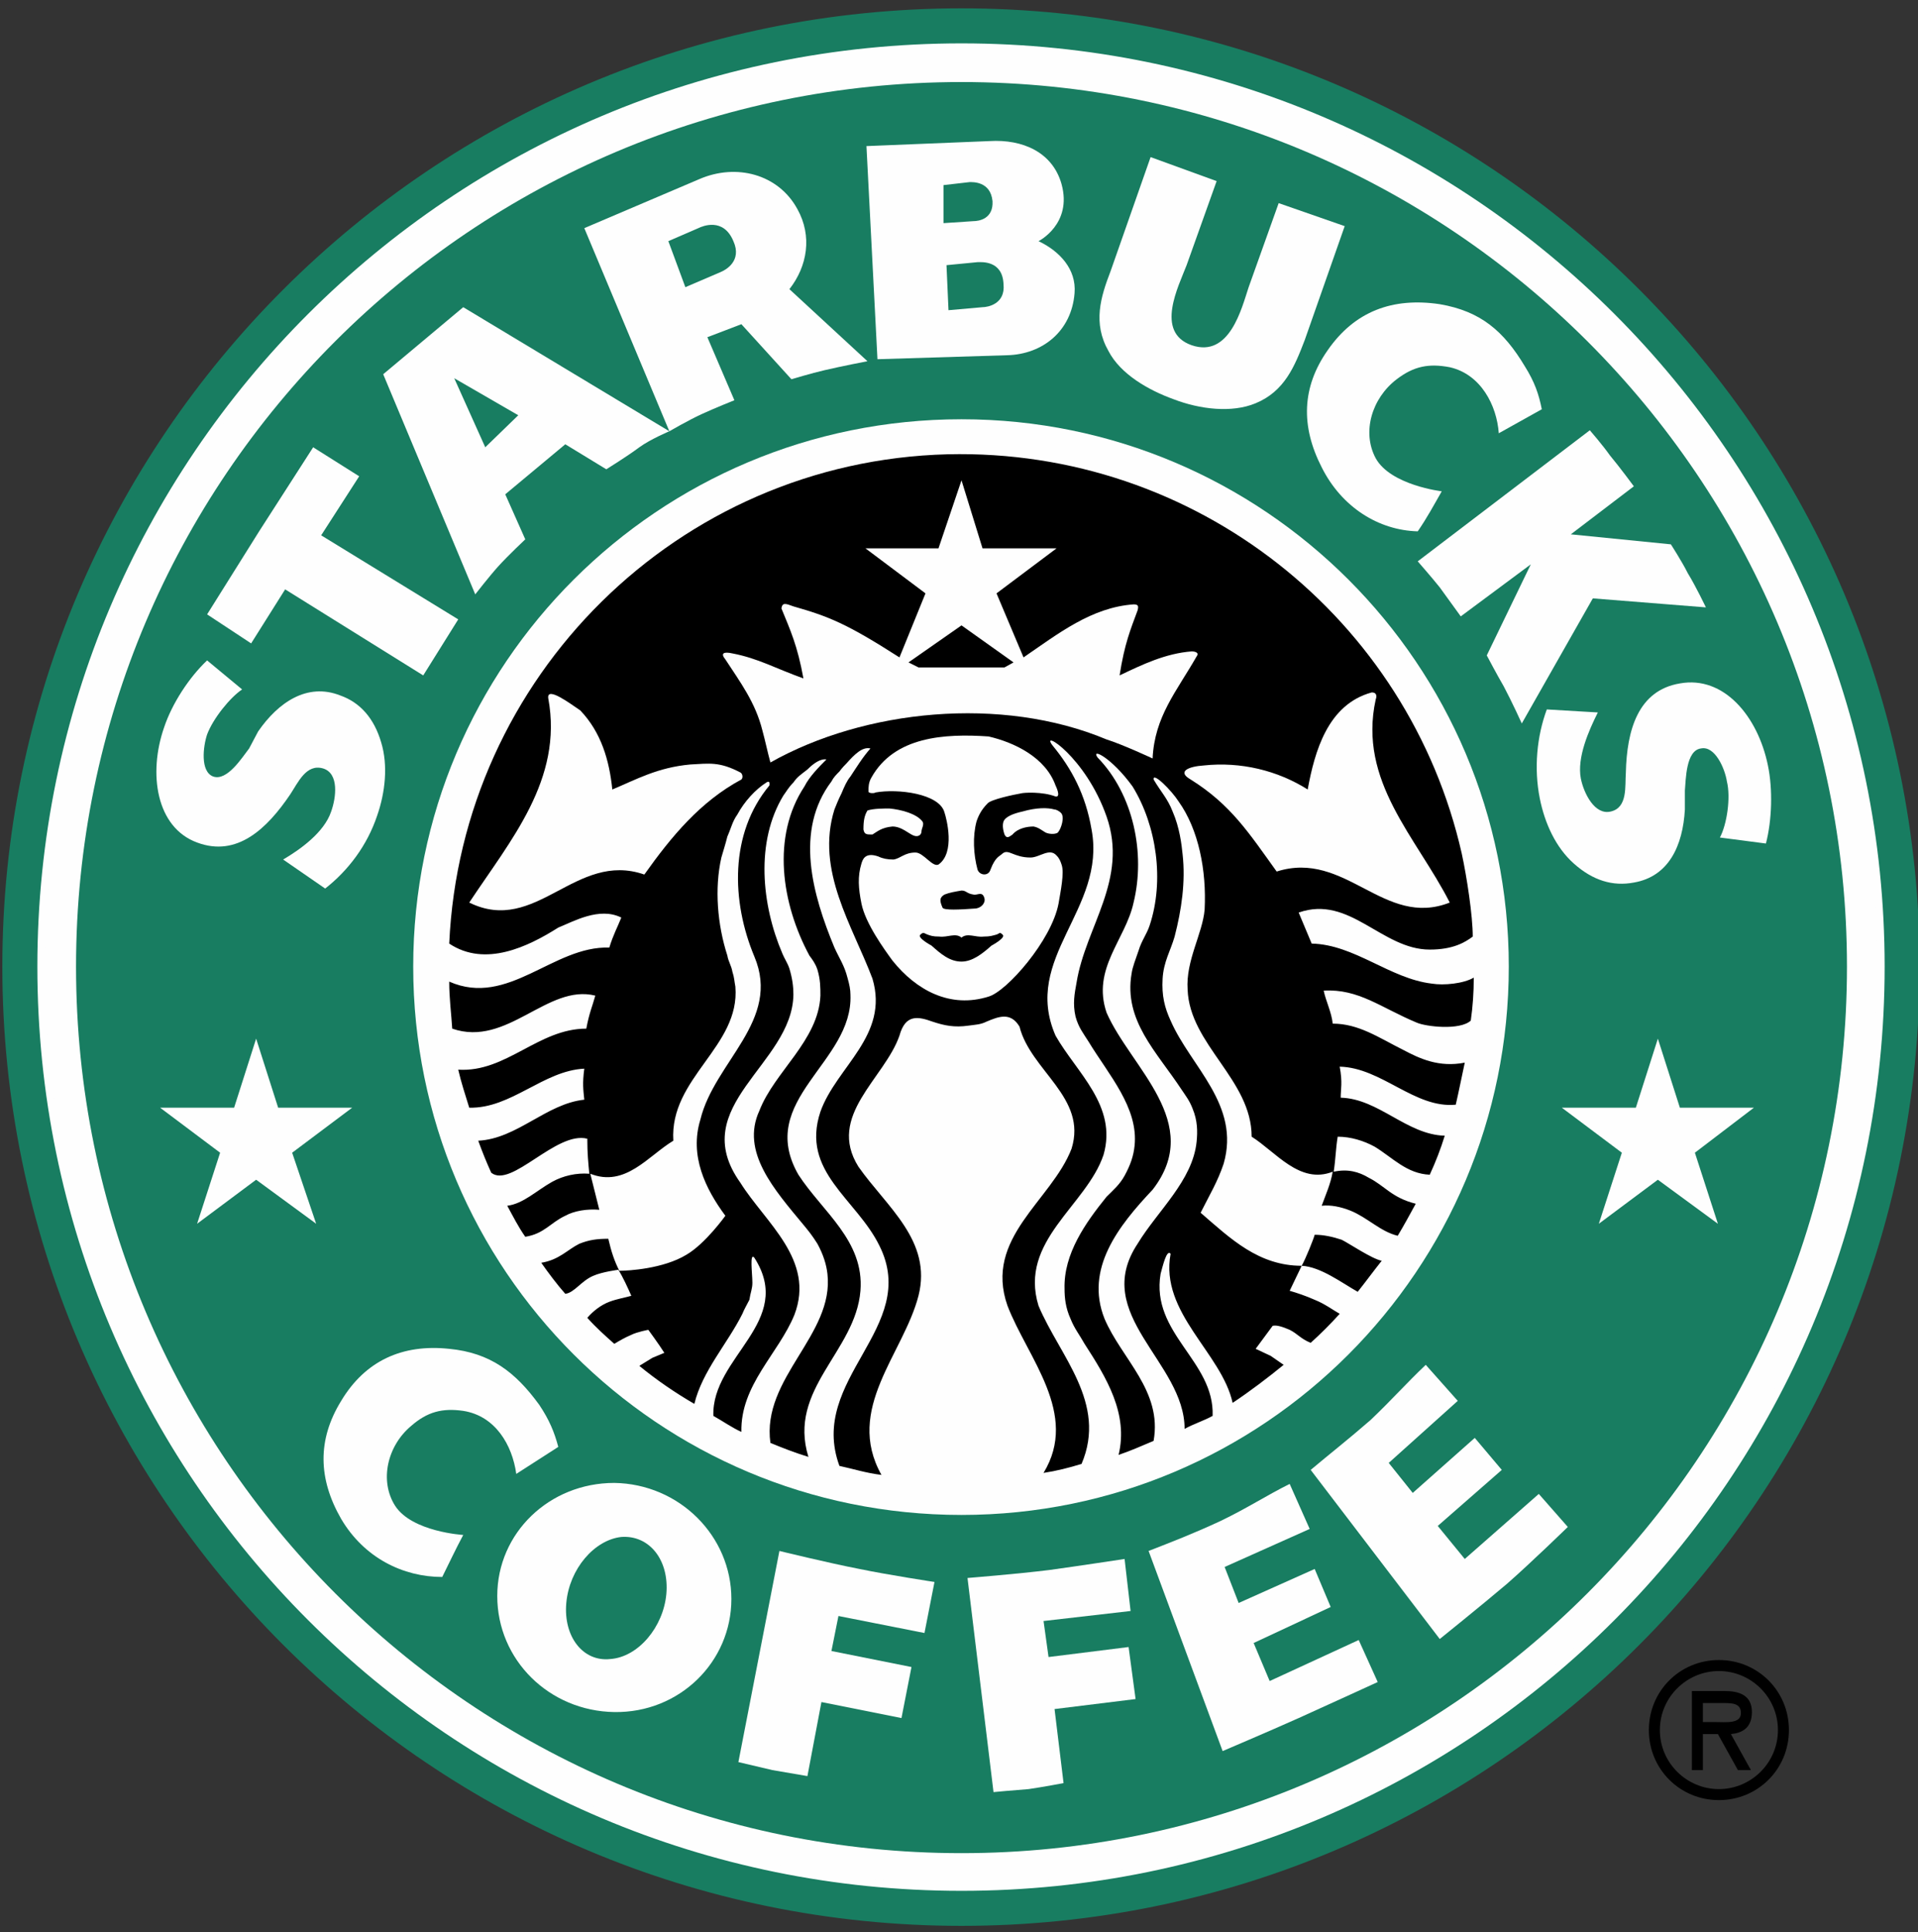 <?xml version="1.0" encoding="UTF-8"?>
<!DOCTYPE svg PUBLIC "-//W3C//DTD SVG 1.1//EN" "http://www.w3.org/Graphics/SVG/1.1/DTD/svg11.dtd">
<!-- Creator: CorelDRAW X7 -->
<svg xmlns="http://www.w3.org/2000/svg" xml:space="preserve" width="1.917in" height="1.931in" version="1.1" style="shape-rendering:geometricPrecision; text-rendering:geometricPrecision; image-rendering:optimizeQuality; fill-rule:evenodd; clip-rule:evenodd"
viewBox="0 0 1917 1931"
 xmlns:xlink="http://www.w3.org/1999/xlink">
 <rect x="0" y="0" width="1917" height="1931" fill="#333333" stroke="none"/>
 <defs>
  <style type="text/css">
   <![CDATA[
    .str1 {stroke:#FEFEFE;stroke-width:7.319}
    .str0 {stroke:#187D61;stroke-width:7.319}
    .fil1 {fill:#FEFEFE;fill-rule:nonzero}
    .fil3 {fill:black;fill-rule:nonzero}
    .fil2 {fill:black;fill-rule:nonzero}
    .fil0 {fill:#187D61;fill-rule:nonzero}
   ]]>
  </style>
 </defs>
 <g id="Layer_x0020_1">
  <path class="fil0 str0" d="M6 966c0,-526 428,-954 955,-954 527,0 954,428 954,954 0,528 -427,955 -954,955 -527,0 -955,-427 -955,-955z"/>
  <path class="fil1 str1" d="M41 966c0,-507 412,-919 920,-919 508,0 919,412 919,919 0,508 -411,920 -919,920 -508,0 -920,-412 -920,-920z"/>
  <path class="fil0" d="M76 966c0,-488 396,-884 885,-884 488,0 885,396 885,884 0,489 -397,886 -885,886 -489,0 -885,-397 -885,-886z"/>
  <path class="fil1" d="M413 966c0,-302 245,-547 548,-547 302,0 547,245 547,547 0,303 -245,548 -547,548 -303,0 -548,-245 -548,-548z"/>
  <path class="fil1" d="M1061 184c11,40 -23,57 -23,57 21,10 38,28 36,52 -3,38 -32,61 -67,62l-130 4 -11 -213 123 -5c33,-2 63,11 72,43z"/>
  <path class="fil1" d="M669 431l-85 -203 115 -49c37,-16 79,-5 98,30 15,27 10,57 -8,80l78 72c0,0 -26,5 -43,9 -13,3 -33,9 -33,9l-50 -55 -34 13 27 63c0,0 -20,8 -33,14 -13,6 -32,17 -32,17z"/>
  <path class="fil1" d="M669 431c0,0 -19,8 -30,16 -12,9 -33,22 -33,22l-41 -25 -60 50 20 45c0,0 -17,16 -27,27 -9,10 -23,28 -23,28l-92 -220 80 -67 206 124z"/>
  <path class="fil0" d="M733 241c9,20 -8,29 -13,31l-35 15 -17 -46 30 -13c4,-2 25,-11 35,13z"/>
  <path class="fil1" d="M1524 366c10,16 14,28 17,43l-43 24c-2,-28 -18,-59 -49,-66 -21,-4 -36,-1 -53,12 -25,19 -35,53 -21,79 15,27 66,33 66,33 -8,14 -15,27 -24,40 -39,-1 -76,-24 -96,-64 -21,-41 -20,-80 6,-117 27,-39 65,-53 112,-46 41,7 64,27 85,62z"/>
  <polygon class="fil0" points="518,415 485,447 454,378 "/>
  <path class="fil1" d="M1633 486l-63 48 100 10c0,0 11,17 17,29 8,13 18,34 18,34l-113 -9 -71 125c0,0 -10,-22 -18,-37 -7,-12 -17,-31 -17,-31l44 -91 -70 52c0,0 -13,-18 -21,-29 -8,-10 -22,-26 -22,-26l172 -131c0,0 13,15 20,25 10,12 24,31 24,31z"/>
  <polygon class="fil1" points="321,535 458,619 423,675 285,589 251,643 207,614 259,531 313,447 359,476 "/>
  <path class="fil1" d="M1309 1528l-85 38 14 36 76 -34 16 38 -77 36 16 38 89 -41 19 42c0,0 -48,22 -79,36 -29,13 -76,33 -76,33l-74 -200c23,-9 44,-17 72,-30 27,-13 45,-25 69,-37l20 45z"/>
  <path class="fil1" d="M497 1595c0,-63 52,-113 117,-113 65,1 117,53 117,116 0,63 -52,114 -117,113 -65,-1 -117,-52 -117,-116z"/>
  <path class="fil0" d="M566 1602c3,-34 28,-63 55,-66 28,-2 48,23 45,57 -3,33 -28,63 -56,65 -27,3 -47,-22 -44,-56z"/>
  <path class="fil1" d="M1457 1400l-69 62 24 30 62 -55 27 32 -64 56 27 33 74 -65 29 33c0,0 -37,36 -61,57 -26,22 -67,55 -67,55l-129 -169c19,-16 37,-30 60,-50 22,-21 35,-36 55,-55l32 36z"/>
  <path class="fil1" d="M207 660c-18,17 -35,43 -43,67 -16,46 -8,100 33,115 40,15 70,-14 93,-48 8,-12 16,-31 33,-26 16,5 13,29 8,43 -7,21 -31,38 -48,48l42 29c23,-18 42,-43 52,-73 8,-23 11,-50 4,-73 -7,-24 -21,-40 -41,-47 -33,-13 -62,7 -82,36l-9 17c-7,9 -22,33 -36,28 -13,-5 -10,-30 -6,-42 6,-16 23,-37 35,-45l-35 -29z"/>
  <path class="fil1" d="M1765 843c6,-23 7,-54 2,-78 -10,-49 -44,-90 -88,-82 -42,7 -53,47 -54,89 -1,14 2,35 -15,39 -16,4 -27,-18 -30,-33 -4,-21 8,-48 17,-66l-51 -3c-10,27 -13,59 -7,89 5,25 16,49 34,65 19,17 39,23 60,19 35,-6 49,-37 51,-73l0 -19c1,-11 1,-40 16,-42 14,-3 24,20 26,33 4,16 0,43 -7,56l46 6z"/>
  <path class="fil1" d="M1278 203l-30 84c-7,21 -19,71 -57,58 -37,-13 -13,-59 -5,-80l30 -84 -66 -24 -40 114c-10,26 -18,52 -2,80 12,23 40,39 65,48 26,10 58,14 82,4 29,-12 39,-37 49,-63l40 -114 -66 -23z"/>
  <path class="fil1" d="M539 1404c10,15 15,27 19,42l-42 27c-4,-29 -21,-58 -53,-63 -21,-3 -36,1 -52,15 -24,20 -32,55 -16,80 17,26 68,29 68,29 -8,15 -14,28 -21,42 -39,0 -78,-19 -101,-58 -23,-40 -24,-79 0,-118 24,-40 61,-57 108,-52 41,4 66,23 90,56z"/>
  <path class="fil0" d="M1003 284c2,20 -16,23 -21,23l-34 3 -2 -45 31 -3c4,0 25,-2 26,22z"/>
  <path class="fil1" d="M924 1632l10 -51c0,0 -46,-7 -75,-13 -31,-6 -80,-18 -80,-18l-41 211 34 8 35 6 14 -74 80 16 10 -51 -80 -16 7 -35 86 17z"/>
  <path class="fil1" d="M1130 1610l-6 -52c0,0 -46,7 -75,11 -32,4 -82,8 -82,8l26 214c0,0 21,-2 35,-3 14,-2 35,-6 35,-6l-9 -74 81 -10 -7 -52 -80 10 -5 -36 87 -10z"/>
  <path class="fil2" d="M1472 936c-8,6 -20,13 -43,13 -48,0 -80,-55 -131,-37l13 31c43,1 78,35 120,40 12,2 32,0 42,-6 0,15 -1,29 -3,43 -11,10 -45,6 -54,2 -36,-15 -58,-34 -93,-32 2,10 8,22 9,33 26,0 46,14 70,26 17,9 36,18 62,13 -3,14 -6,29 -9,42 -41,4 -74,-37 -116,-38 3,16 1,22 1,31 38,1 66,37 104,38 -4,13 -9,26 -15,39 -23,-1 -37,-17 -55,-28 -11,-6 -24,-10 -37,-10 -2,12 -2,22 -4,35 14,-3 25,0 35,6 16,8 23,20 47,26 -6,11 -12,22 -18,32 -17,-4 -30,-18 -47,-25 -10,-4 -20,-6 -29,-5 4,-11 9,-22 11,-34 -33,13 -57,-20 -81,-35 0,-57 -62,-92 -64,-147 -2,-29 15,-56 17,-80 2,-39 -6,-80 -26,-108 -7,-11 -26,-30 -25,-22 7,12 14,19 19,32 7,16 9,33 10,43 3,27 -1,55 -8,82 -4,14 -11,25 -12,42 -1,17 2,29 8,42 20,46 70,84 53,143 -6,18 -14,31 -23,49 30,26 58,53 101,53 4,-7 12,-27 13,-31 9,0 18,2 27,5 8,4 30,19 40,21 -8,10 -16,21 -24,31 -16,-9 -37,-25 -56,-26l-12 25c7,2 16,5 25,9 10,4 18,10 25,14 -9,10 -19,20 -29,29 -10,-4 -13,-9 -21,-13 -7,-3 -13,-5 -17,-4l-17 23 15 7 13 9c-16,13 -33,26 -51,38 -11,-50 -73,-90 -62,-149 -4,-5 -8,13 -10,20 -10,60 54,87 52,142 -9,5 -19,8 -28,13 0,-67 -94,-114 -47,-185 20,-33 55,-63 59,-102 1,-10 1,-21 -4,-33 -3,-8 -7,-13 -11,-19 -25,-38 -58,-69 -50,-116 1,-7 4,-14 7,-23 3,-10 8,-16 11,-25 15,-45 7,-100 -17,-139 -21,-29 -42,-39 -35,-29 36,37 48,96 36,145 -8,37 -42,66 -27,110 24,55 98,110 46,177 -34,36 -68,79 -48,129 17,40 58,72 49,122 -12,5 -23,10 -35,14 10,-41 -12,-77 -34,-111 -5,-9 -10,-15 -14,-25 -5,-11 -6,-21 -6,-30 -1,-35 21,-66 42,-92 7,-7 13,-12 18,-21 6,-11 9,-20 10,-30 4,-38 -26,-71 -46,-104 -5,-8 -10,-14 -13,-25 -3,-13 -1,-23 1,-34 9,-56 52,-103 30,-166 -21,-60 -67,-88 -54,-71 19,23 33,49 39,84 15,80 -70,128 -36,206 21,37 62,70 48,119 -17,51 -85,86 -65,151 21,50 69,97 43,158 -13,4 -25,7 -38,9 36,-59 -16,-115 -36,-167 -24,-68 44,-105 64,-157 16,-51 -41,-78 -52,-122 -9,-15 -21,-10 -33,-5 -6,3 -11,3 -18,4 -14,2 -24,0 -36,-4 -14,-5 -27,-8 -33,14 -15,43 -73,80 -41,131 28,40 74,74 60,129 -15,58 -74,113 -37,179 -16,-2 -28,-6 -42,-9 -32,-87 81,-138 40,-220 -23,-47 -79,-74 -59,-134 16,-45 69,-76 52,-133 -20,-53 -57,-108 -38,-169 2,-5 4,-10 7,-16 3,-7 5,-12 9,-17 6,-9 12,-19 20,-28 -8,-2 -16,6 -24,15 -2,2 -4,4 -7,8 -3,3 -6,6 -8,10 -37,49 -19,113 3,166 5,11 10,18 13,30 2,7 3,12 3,17 3,68 -95,105 -52,180 24,37 66,66 62,116 -5,61 -73,98 -52,166 -13,-4 -26,-9 -38,-14 -9,-65 64,-108 57,-169 -1,-9 -4,-19 -10,-30 -5,-8 -9,-13 -14,-19 -29,-35 -63,-73 -44,-114 15,-39 59,-70 61,-115 0,-8 0,-16 -3,-26 -2,-6 -5,-10 -8,-14 -28,-52 -38,-119 -5,-169 5,-10 15,-20 22,-27 -6,-1 -13,4 -19,10 -5,4 -10,7 -14,13 -5,5 -7,9 -10,13 -28,46 -22,109 -1,158 2,5 5,9 7,15 3,10 4,18 4,26 -1,70 -108,111 -53,188 25,40 75,77 54,132 -16,39 -54,70 -53,117 -9,-4 -19,-11 -28,-16 -2,-59 82,-94 41,-158 -5,-6 -2,16 -2,25 0,6 -2,10 -3,17 -3,6 -5,9 -7,14 -15,30 -40,57 -48,90 -19,-11 -38,-24 -55,-38l13 -8 12 -5c-5,-8 -16,-23 -16,-23 0,0 -11,2 -17,5 -7,3 -12,6 -17,9 -9,-8 -18,-16 -27,-26 6,-7 14,-13 22,-16 8,-3 15,-4 22,-6 -3,-7 -9,-20 -13,-26 0,0 -16,2 -25,6 -12,5 -19,17 -28,18 -8,-9 -17,-21 -24,-31 18,-3 26,-13 38,-19 10,-4 18,-5 29,-5 3,13 6,22 11,32 9,0 44,-2 67,-16 19,-11 39,-39 39,-39 -20,-27 -36,-60 -25,-96 14,-58 81,-99 54,-163 -23,-55 -25,-123 15,-171 1,-6 -3,-3 -3,-3 -11,7 -22,19 -29,32 -5,7 -6,13 -10,22 -2,8 -4,14 -6,21 -7,31 -4,67 6,98 1,6 4,10 5,16 2,6 2,10 3,15 5,60 -66,91 -62,154 -25,15 -48,47 -83,33l9 36c-12,-1 -25,1 -34,6 -15,7 -21,18 -40,21 -7,-10 -12,-20 -18,-31 16,-2 29,-15 45,-24 11,-6 24,-9 37,-8 -1,-11 -2,-20 -2,-35 -31,-8 -76,50 -96,34 -5,-11 -9,-21 -13,-32 39,-2 68,-37 106,-41 -1,-10 -2,-16 0,-31 -41,2 -73,40 -115,39 -4,-13 -8,-25 -11,-38 48,3 80,-41 128,-41 3,-16 6,-22 9,-33 -48,-12 -88,52 -143,33 -1,-16 -3,-30 -3,-47 59,26 104,-36 160,-34 4,-13 8,-20 12,-30 -22,-11 -48,4 -63,10 -30,19 -73,40 -109,16 12,-266 228,-482 498,-489 249,-6 461,165 514,399 5,23 11,62 11,83z"/>
  <path class="fil1" d="M1375 699c-18,82 41,138 74,203 -66,26 -104,-53 -173,-31 -28,-39 -46,-67 -86,-92 -14,-8 -2,-13 13,-14 37,-4 74,5 104,24 7,-38 20,-85 64,-97 7,0 4,7 4,7z"/>
  <path class="fil1" d="M580 710c21,22 29,50 32,79 24,-10 45,-22 78,-25 19,-1 29,-3 50,8 2,1 3,5 1,7 -41,22 -70,57 -97,95 -69,-24 -108,61 -175,28 41,-62 94,-123 79,-204 -2,-13 23,6 32,12z"/>
  <path class="fil1" d="M1055 785c0,0 6,12 0,11 -13,-5 -32,-4 -35,-3 -6,1 -30,6 -33,10 -6,6 -9,12 -11,18 -4,15 -3,33 1,48 2,6 11,7 13,0 5,-13 9,-13 12,-16 6,-5 11,4 28,4 9,0 19,-10 26,-2 3,3 4,6 5,9 3,8 -1,27 -3,39 -7,37 -52,88 -70,93 -38,12 -72,-6 -96,-36 -8,-11 -27,-37 -31,-57 -3,-15 -4,-27 0,-40 1,-3 3,-12 17,-7 4,2 9,3 15,3 7,-1 11,-7 22,-7 8,0 17,15 23,12 17,-12 8,-46 6,-52 -5,-19 -47,-24 -69,-20 -1,1 -7,1 -7,-1 0,-4 0,-9 3,-14 23,-41 73,-44 117,-41 26,6 57,21 67,49z"/>
  <path class="fil1" d="M921 831c0,3 -3,6 -8,4 -5,-2 -12,-9 -21,-9 -11,1 -15,5 -20,8 -6,0 -8,0 -9,-5 0,-9 1,-14 4,-19 6,-2 16,-2 22,-2 11,1 27,5 33,13 2,3 -1,7 -1,10z"/>
  <path class="fil1" d="M1060 812c5,4 0,17 -2,19 -1,3 -9,3 -13,1 -5,-3 -7,-5 -12,-6 -7,0 -16,2 -21,8 -4,3 -6,4 -8,0 -2,-6 -2,-10 -1,-13 2,-5 10,-8 19,-10 14,-4 25,-4 32,-2 2,0 5,2 6,3z"/>
  <path class="fil2" d="M984 898c1,5 -4,10 -10,10 -14,1 -31,2 -32,-1 -3,-7 -3,-10 2,-13 5,-2 11,-3 17,-4 5,0 5,3 12,4 4,1 9,-4 11,4z"/>
  <path class="fil2" d="M961 937c6,-5 14,0 22,-1 7,0 9,-1 13,-2 3,-1 3,-3 6,0 4,3 -11,11 -11,11 -9,8 -19,16 -30,16 -12,0 -21,-8 -30,-16 0,0 -15,-8 -11,-11 3,-3 4,-1 7,0 3,1 5,2 12,2 8,1 16,-4 22,1z"/>
  <polygon class="fil1" points="256,1038 234,1107 160,1107 220,1152 197,1223 256,1179 316,1223 292,1152 352,1107 278,1107 "/>
  <polygon class="fil1" points="1657,1038 1635,1107 1561,1107 1621,1152 1598,1223 1657,1179 1717,1223 1694,1152 1753,1107 1679,1107 "/>
  <path class="fil1" d="M1023 657c35,-24 68,-50 110,-53 5,0 5,2 4,6 -7,19 -13,33 -18,65 23,-11 46,-22 72,-24 3,0 8,1 5,5 -20,35 -42,60 -44,102 0,0 -30,-14 -46,-19 -105,-44 -242,-30 -336,23 -3,-11 -5,-21 -8,-32 -7,-28 -22,-48 -37,-71 -5,-6 -2,-8 7,-6 26,5 43,15 71,25 -6,-33 -13,-48 -22,-70 1,-6 4,-5 12,-2 35,10 53,17 106,51l26 -64 -60 -45 73 0 23 -68 21 68 74 0 -60 45 27 64z"/>
  <polygon class="fil2" points="961,625 1013,662 1004,667 918,667 908,662 "/>
  <path class="fil0" d="M992 201c1,18 -14,20 -19,20l-30 2 0 -38 26 -3c3,0 21,-1 23,19z"/>
  <path class="fil3" d="M1718 1799c39,0 70,-31 70,-70 0,-39 -31,-70 -70,-70 -39,0 -70,31 -70,70 0,39 31,70 70,70zm0 -129l0 0c32,0 59,26 59,59 0,33 -27,59 -59,59 -32,0 -59,-26 -59,-59 0,-33 27,-59 59,-59zm12 63l0 0c11,-1 21,-6 21,-22 0,-17 -13,-21 -27,-21l-33 0 0 79 11 0 0 -36 15 0 20 36 13 0 -20 -36zm-8 -31l0 0c9,0 18,0 18,10 0,11 -15,9 -26,9l-12 0 0 -19 20 0z"/>
 </g>
</svg>
